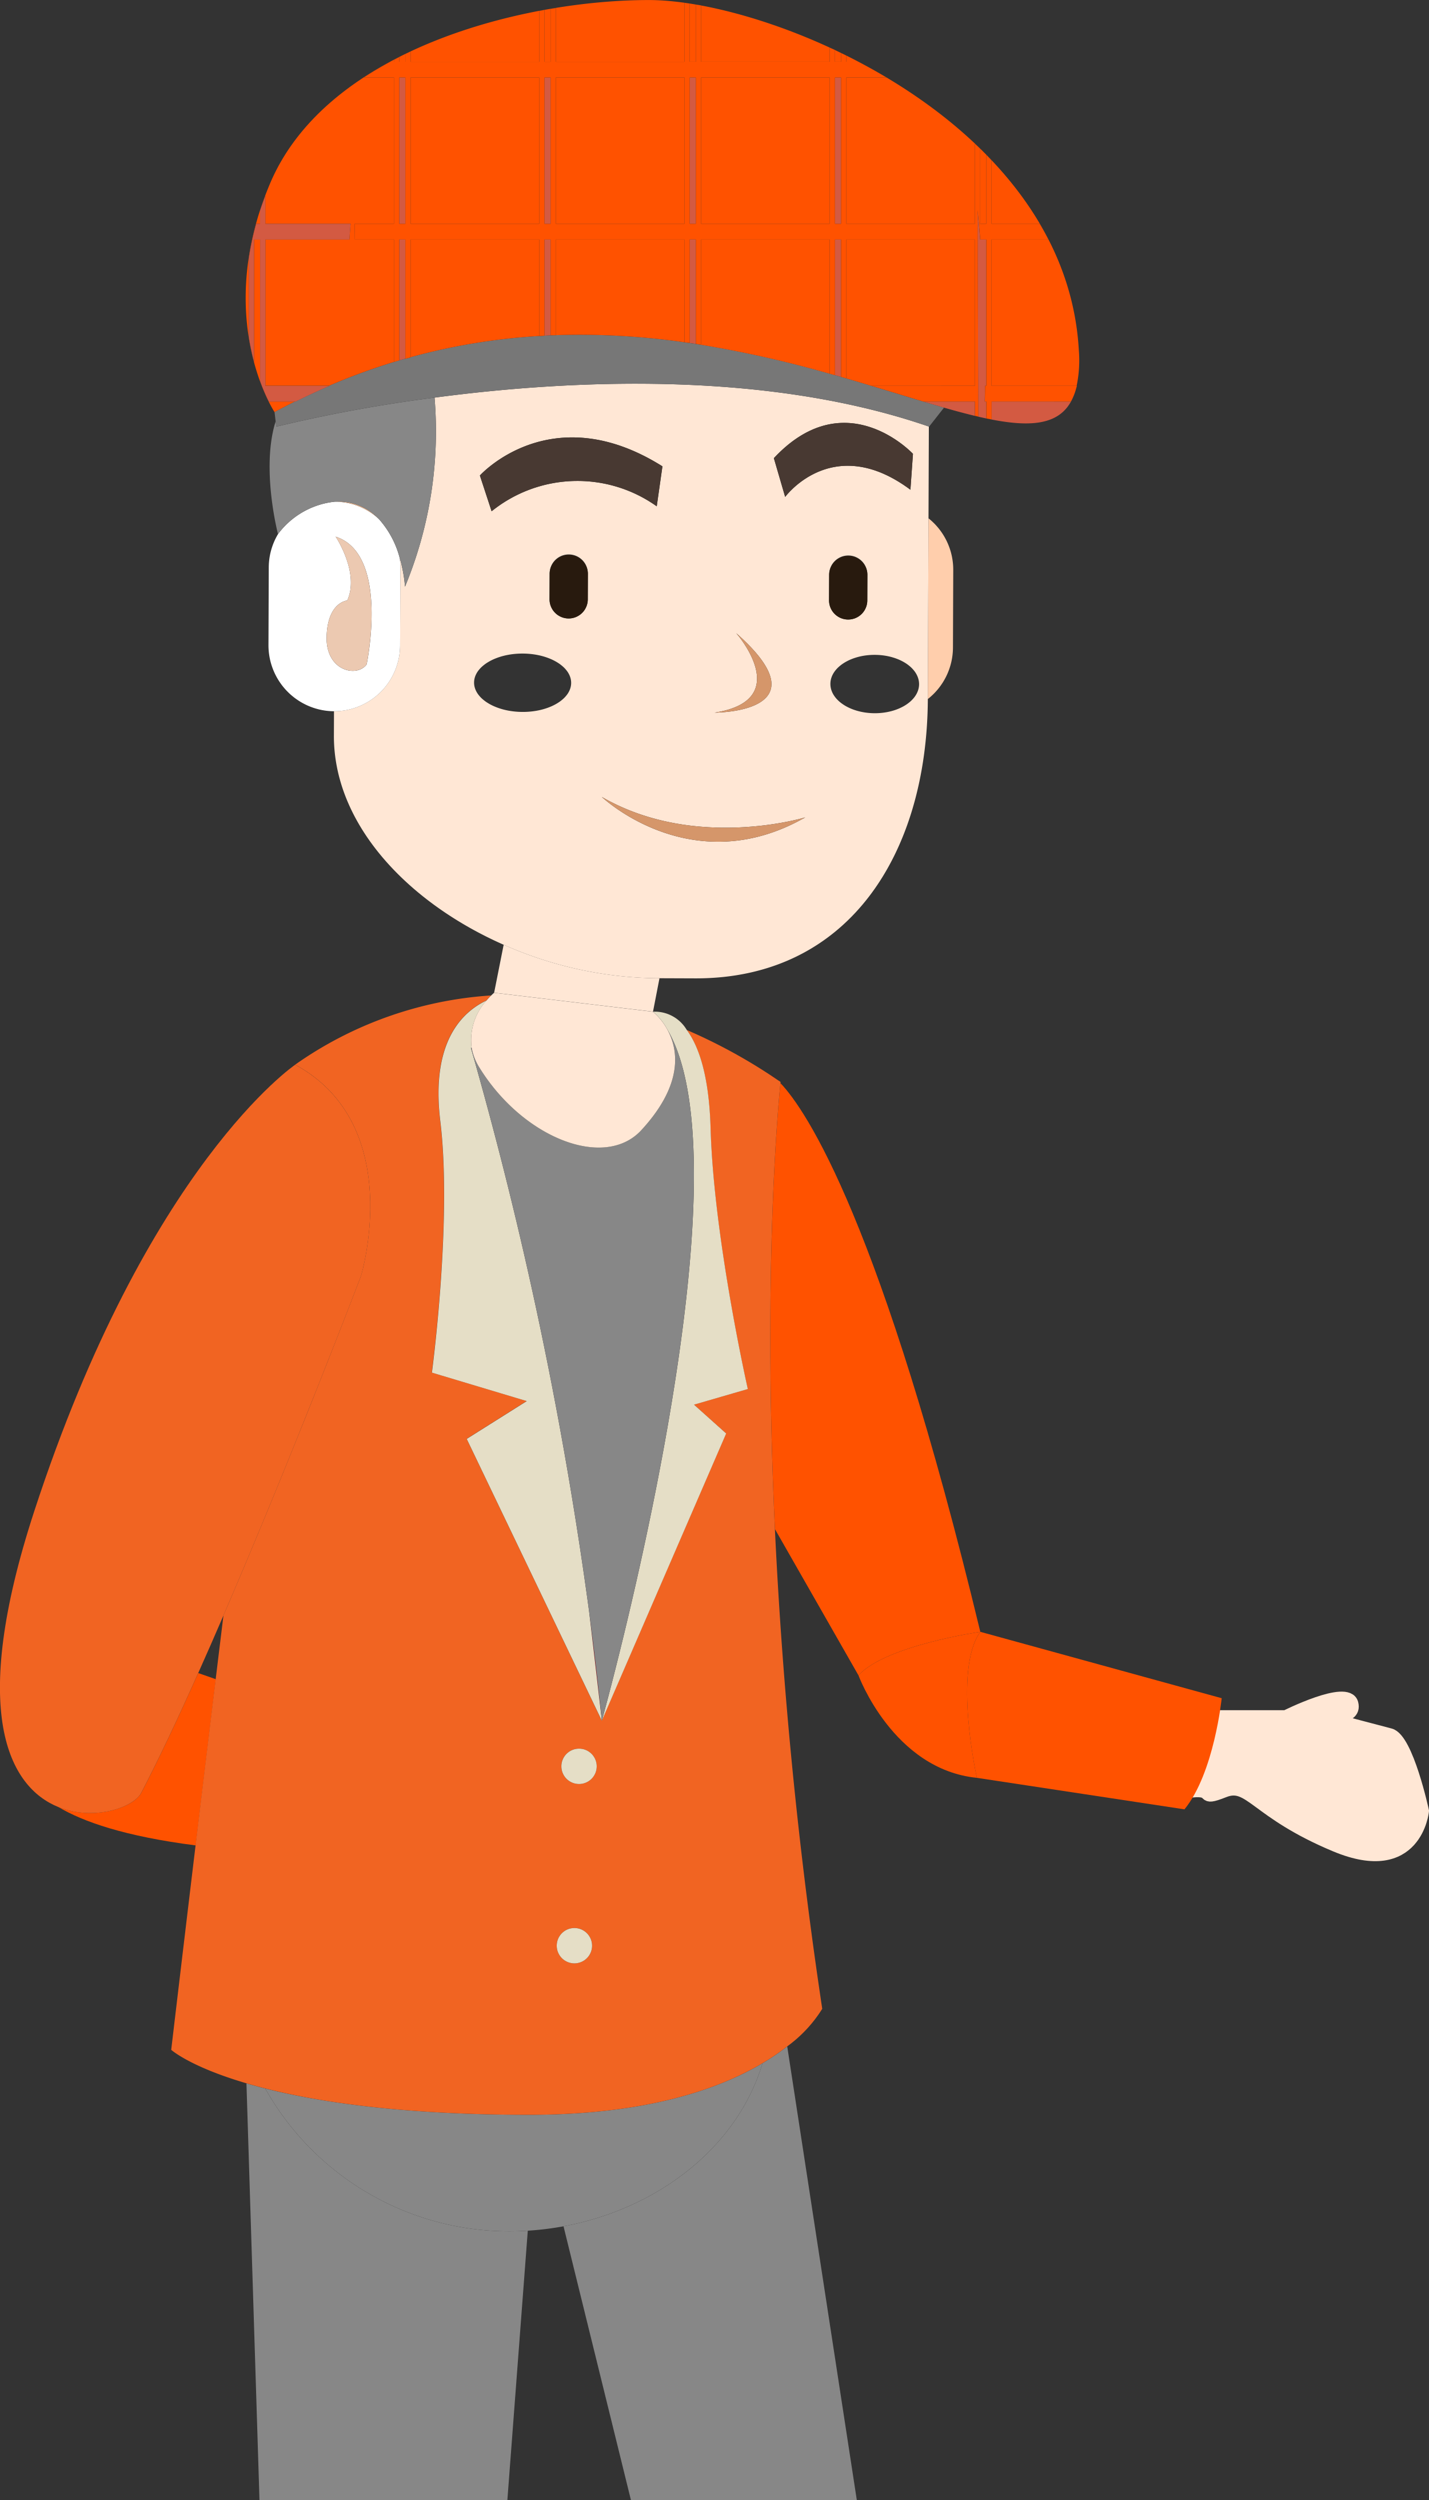 <svg xmlns="http://www.w3.org/2000/svg" width="115.449" height="201.91" viewBox="0 0 115.449 201.91">
  <rect x="0" y="0" width="115.449" height="201.91" fill="#333333" stroke="none"/>
  <g id="Group_1237" data-name="Group 1237" transform="translate(-525.578 -4156.97)">
    <path id="Path_920" data-name="Path 920" d="M3684.852,4449.585h7.6s4.982-2.506,5.365-1.044-2.491,1.044-2.491,1.044l5.557,1.462c1.389.365,2.642,6.177,2.642,6.177s-.534,5.518-7.049,2.8-6.9-5.221-9.006-4.386-.63-.208-2.614,0S3684.852,4449.585,3684.852,4449.585Z" transform="translate(-3063 -154)" fill="#ffe7d5" stroke="#ffe7d5" stroke-width="1"/>
    <g id="Group_1009" data-name="Group 1009" transform="translate(0 -142)">
      <g id="Group_1002" data-name="Group 1002" transform="translate(525.578 4298.97)">
        <path id="Path_192" data-name="Path 192" d="M1812.058,1281.677l-1.651,21.761h9.986l-5.448-22.116A24.022,24.022,0,0,1,1812.058,1281.677Z" transform="translate(-1769.418 -1101.529)" fill="none"/>
        <path id="Path_193" data-name="Path 193" d="M1746.833,1158.078c.206-1.693.416-3.415.628-5.151-.683,1.583-1.367,3.144-2.044,4.659Z" transform="translate(-1729.401 -1022.47)" fill="none"/>
        <path id="Path_194" data-name="Path 194" d="M1822.217,1258.038l5.448,22.117h18.248l-5.623-36.646a18.734,18.734,0,0,1-1.992,1.355C1836.211,1251.782,1829.689,1256.657,1822.217,1258.038Z" transform="translate(-1776.69 -1078.245)" fill="#878787"/>
        <path id="Path_195" data-name="Path 195" d="M1778.28,1263.179a22.607,22.607,0,0,1-21.213-11.485c-.54-.137-1.043-.275-1.516-.414l1.053,33.66h20.026Z" transform="translate(-1735.64 -1083.031)" fill="#878787"/>
        <path id="Path_196" data-name="Path 196" d="M1799.679,1247.035c-3.539,2.1-9.413,4.17-18.855,4.17-10.085,0-16.876-1-21.326-2.125a22.6,22.6,0,0,0,21.213,11.485,23.9,23.9,0,0,0,2.887-.355C1791.069,1258.829,1797.591,1253.954,1799.679,1247.035Z" transform="translate(-1738.07 -1080.417)" fill="#878787"/>
        <path id="Path_197" data-name="Path 197" d="M1727.313,1165.051c-1.624,3.632-3.2,6.986-4.6,9.67-.623,1.193-3.835,2.3-6.694,1.149,1.959,1.17,5.321,2.362,11.09,3.1.489-4.063,1.04-8.632,1.624-13.424Z" transform="translate(-1711.297 -1029.936)" fill="#ff5200"/>
        <path id="Path_198" data-name="Path 198" d="M1865.816,1039.443q.222.146.445.3C1865.96,1039.47,1865.807,1039.411,1865.816,1039.443Z" transform="translate(-1803.536 -952.588)" fill="#750c15"/>
        <path id="Path_199" data-name="Path 199" d="M1866.067,1077.072l6.75,11.814c2.206-2.421,9.844-3.514,9.844-3.514-7.988-33.11-14.068-42.137-16.146-44.312C1866.386,1042.291,1865.067,1055.625,1866.067,1077.072Z" transform="translate(-1803.462 -953.588)" fill="#ff5200"/>
        <path id="Path_200" data-name="Path 200" d="M1828.613,1160.849c-.3-3-.647-5.964-1.035-8.865Z" transform="translate(-1779.991 -1021.889)" fill="#a40d1b"/>
        <path id="Path_201" data-name="Path 201" d="M1768.664,1113.033c9.442,0,15.317-2.067,18.855-4.17a18.7,18.7,0,0,0,1.992-1.356,10.814,10.814,0,0,0,2.829-3.033,383.424,383.424,0,0,1-3.825-38.745c-1-21.447.32-34.781.449-36.013.007-.062.011-.094.011-.094-.114-.077-.226-.15-.339-.226-.148-.1-.3-.2-.445-.3a43.882,43.882,0,0,0-6.8-3.673c.943,1.273,1.8,3.619,1.922,7.938.254,8.893,3.008,21.057,3.008,21.057l-4.349,1.261,2.6,2.33-10.045,23.192-10.915-22.757,4.852-3.055-7.667-2.3s1.653-12.308.679-20.308c-.77-6.324,1.7-8.788,3.745-9.75.137-.162.263-.294.364-.395a30.96,30.96,0,0,0-15.827,5.589c9.014,4.911,5.314,17.073,5.314,17.073s-5.49,14.382-11.107,27.4c-.212,1.736-.423,3.457-.629,5.15-.583,4.792-1.135,9.361-1.624,13.424-1.167,9.706-1.969,16.516-1.969,16.516s1.517,1.365,6.071,2.7c.473.139.977.277,1.517.414C1751.788,1112.033,1758.579,1113.033,1768.664,1113.033Zm2.227-13.657a1.427,1.427,0,1,1,1.427,1.427A1.426,1.426,0,0,1,1770.891,1099.376Zm1.8-15.91a1.426,1.426,0,1,1-1.427,1.427A1.426,1.426,0,0,1,1772.692,1083.466Z" transform="translate(-1725.911 -942.245)" fill="#f16422"/>
        <path id="Path_202" data-name="Path 202" d="M1898.813,936.949a5.314,5.314,0,0,0,2.031-4.148l.023-6.287a5.312,5.312,0,0,0-2-4.163l-.055,14.567C1898.813,936.929,1898.813,936.939,1898.813,936.949Z" transform="translate(-1823.854 -880.494)" fill="#ffceac"/>
        <path id="Path_203" data-name="Path 203" d="M1797.692,1027.5l.062-.007a4.739,4.739,0,0,1,1.213-3.823c-2.044.962-4.515,3.426-3.745,9.75.973,8-.679,20.308-.679,20.308l7.666,2.3-4.852,3.055,10.916,22.757-1.035-8.865A321.749,321.749,0,0,0,1797.692,1027.5Z" transform="translate(-1759.649 -942.877)" fill="#e5dec6"/>
        <path id="Path_204" data-name="Path 204" d="M1835.544,1027.427c7.026,11.8-5.271,55.856-5.271,55.856l10.045-23.192-2.6-2.329,4.349-1.262s-2.754-12.165-3.008-21.057c-.123-4.32-.979-6.665-1.922-7.938a3,3,0,0,0-2.728-1.479A5.007,5.007,0,0,1,1835.544,1027.427Z" transform="translate(-1781.65 -944.323)" fill="#e5dec6"/>
        <path id="Path_205" data-name="Path 205" d="M1818.59,1029.692c.876,1.564,1.417,4.381-2.087,8.17-2.984,3.227-9.583.607-13.077-5.065a4.538,4.538,0,0,1-.625-1.6l-.062.008a321.793,321.793,0,0,1,9.544,45.476c.388,2.9.738,5.864,1.036,8.866C1813.319,1085.548,1825.616,1041.489,1818.59,1029.692Z" transform="translate(-1764.697 -946.589)" fill="#878787"/>
        <path id="Path_206" data-name="Path 206" d="M1820.464,1017.378l.524-2.7h-.206a31.385,31.385,0,0,1-12.383-2.707l-.77,3.876Z" transform="translate(-1767.708 -935.676)" fill="#ffe7d5"/>
        <path id="Path_207" data-name="Path 207" d="M1804.017,1022.675a4.74,4.74,0,0,0-1.213,3.823,4.534,4.534,0,0,0,.625,1.6c3.493,5.672,10.093,8.292,13.077,5.066,3.5-3.789,2.963-6.606,2.087-8.17a5,5,0,0,0-1.137-1.4h0l-12.835-1.533h0s-.095.079-.241.223C1804.279,1022.381,1804.154,1022.513,1804.017,1022.675Z" transform="translate(-1764.7 -941.887)" fill="#ffe7d5"/>
        <path id="Path_208" data-name="Path 208" d="M1774.128,918.851a5.288,5.288,0,0,1,3.566,1.408A4.484,4.484,0,0,0,1774.128,918.851Z" transform="translate(-1747.079 -878.336)" fill="#ecb288"/>
        <path id="Path_209" data-name="Path 209" d="M1800.245,942.078l2.858.011c12.451.047,18.763-10.109,18.821-22.557,0-.01,0-.02,0-.031l.055-14.567.028-7.409c-13.249-4.57-29.1-3.775-39.935-2.337a32.728,32.728,0,0,1-2.387,15.269,11.552,11.552,0,0,0-.45-2.394,5.3,5.3,0,0,1,.074.865l-.023,6.287a5.333,5.333,0,0,1-5.337,5.3h0l-.008,1.96c-.027,7.164,5.954,13.477,13.715,16.9a31.383,31.383,0,0,0,12.383,2.707Zm-7.344-29.055a1.55,1.55,0,0,1-1.539-1.55l.008-2.043a1.545,1.545,0,1,1,3.089.011l-.007,2.043A1.55,1.55,0,0,1,1792.9,913.023Zm2.686,14.414c7.569,4.367,16.436,1.65,16.436,1.65C1802.841,934.328,1795.587,927.438,1795.587,927.438Zm21.455-17.911-.008,2.043a1.545,1.545,0,0,1-3.09-.011l.009-2.043a1.545,1.545,0,1,1,3.089.012Zm-2.989,8.78c0-1.3,1.612-2.351,3.591-2.343s3.577,1.069,3.573,2.37-1.613,2.351-3.591,2.343S1814.048,919.609,1814.053,918.307Zm6.671-18.578-.206,2.9c-6.273-4.672-10.119.58-10.119.58l-.914-3.13C1815.275,893.874,1820.724,899.729,1820.724,899.729Zm-14.28,14.48c7.3,6.454-1.742,6.42-1.742,6.42C1811.207,919.607,1806.444,914.209,1806.444,914.209Zm-5.961-13.47-.46,3.229a11.043,11.043,0,0,0-13.341.4l-.948-2.888S1791.477,895.078,1800.483,900.739ZM1785.266,918.2c0-1.3,1.764-2.35,3.93-2.342s3.918,1.07,3.913,2.372-1.764,2.35-3.93,2.342S1785.261,919.5,1785.266,918.2Z" transform="translate(-1746.965 -863.077)" fill="#ffe7d5"/>
        <path id="Path_210" data-name="Path 210" d="M1820.836,930.046a1.549,1.549,0,0,0-1.55,1.539l-.008,2.043a1.545,1.545,0,0,0,3.09.012l.007-2.043A1.549,1.549,0,0,0,1820.836,930.046Z" transform="translate(-1774.88 -885.232)" fill="#281a0e"/>
        <path id="Path_211" data-name="Path 211" d="M1878.054,931.807l-.008,2.043a1.545,1.545,0,0,0,3.09.012l.008-2.043a1.545,1.545,0,0,0-3.09-.011Z" transform="translate(-1811.067 -885.368)" fill="#281a0e"/>
        <path id="Path_212" data-name="Path 212" d="M1853.993,952.908s9.042.034,1.743-6.42C1855.736,946.488,1860.5,951.886,1853.993,952.908Z" transform="translate(-1796.256 -895.356)" fill="#d5966a"/>
        <path id="Path_215" data-name="Path 215" d="M1818.921,910.916l.46-3.229c-9.006-5.66-14.749.74-14.749.74l.948,2.888A11.044,11.044,0,0,1,1818.921,910.916Z" transform="translate(-1765.862 -870.026)" fill="#483932"/>
        <path id="Path_216" data-name="Path 216" d="M1877.474,907.695l.206-2.9s-5.449-5.855-11.239.349l.913,3.13S1871.2,903.023,1877.474,907.695Z" transform="translate(-1803.921 -868.143)" fill="#483932"/>
        <path id="Path_217" data-name="Path 217" d="M1770.811,930.481l.024-6.287a5.244,5.244,0,0,0-.074-.865,7.587,7.587,0,0,0-1.657-3.063,5.285,5.285,0,0,0-3.566-1.408h0a6.586,6.586,0,0,0-4.578,2.6,5.276,5.276,0,0,0-.759,2.7l-.024,6.287a5.333,5.333,0,0,0,5.3,5.337h0A5.333,5.333,0,0,0,1770.811,930.481Zm-5.936-.723c.074-2.8,1.664-2.92,1.664-2.92,1.027-2.223-.934-5.156-.934-5.156,4.384,1.416,2.506,10.315,2.506,10.315C1767.343,933.076,1764.8,932.557,1764.875,929.758Z" transform="translate(-1738.488 -878.342)" fill="#fff"/>
        <path id="Path_218" data-name="Path 218" d="M1775.635,936.523s1.879-8.9-2.505-10.315c0,0,1.961,2.934.935,5.156,0,0-1.591.121-1.665,2.92S1774.868,937.6,1775.635,936.523Z" transform="translate(-1746.014 -882.869)" fill="#ecc9b1"/>
        <path id="Path_219" data-name="Path 219" d="M1830.272,980.916s7.254,6.89,16.436,1.65C1846.708,982.566,1837.841,985.283,1830.272,980.916Z" transform="translate(-1781.65 -916.555)" fill="#d5966a"/>
        <path id="Path_220" data-name="Path 220" d="M1715.148,1095.988c1.4-2.685,2.98-6.039,4.6-9.67.677-1.514,1.361-3.076,2.044-4.659,5.616-13.019,11.107-27.4,11.107-27.4s3.7-12.162-5.314-17.073c0,0-11.953,8.1-21.088,36.077-5.314,16.273-2.023,22.267,1.953,23.874C1711.313,1098.293,1714.526,1097.181,1715.148,1095.988Z" transform="translate(-1703.735 -951.202)" fill="#f16422"/>
        <path id="Path_221" data-name="Path 221" d="M1765.686,905.391h0a4.483,4.483,0,0,1,3.566,1.408,7.59,7.59,0,0,1,1.657,3.064,11.523,11.523,0,0,1,.45,2.394,32.724,32.724,0,0,0,2.386-15.269,118.929,118.929,0,0,0-12.784,2.344l-.052-.437c-1.205,3.811.187,9.113.187,9.113s.009-.011.012-.017A6.587,6.587,0,0,1,1765.686,905.391Z" transform="translate(-1738.637 -864.876)" fill="#878787"/>
        <path id="Path_222" data-name="Path 222" d="M1774.389,888.849c10.839-1.438,26.686-2.233,39.935,2.337l.019.006,1.206-1.535c-1-.286-2.058-.605-3.171-.944q-1.306-.4-2.708-.82h0q-.987-.3-2.018-.6h0c-.138-.04-.284-.079-.424-.12v0l-.492-.141v0l-.424-.119v0a92.569,92.569,0,0,0-10.393-2.338v.007c-.142-.023-.281-.05-.424-.071v0l-.492-.074v0c-.14-.02-.284-.035-.424-.055v-.006a59.7,59.7,0,0,0-10.393-.574v.006c-.142,0-.281,0-.424.007h0c-.164.007-.329.019-.493.028v.007c-.14.007-.283.022-.424.031v-.013a50.627,50.627,0,0,0-10.393,1.712v.021c-.141.039-.282.072-.424.112V885.7c-.164.047-.328.091-.492.14v0c-.142.041-.282.081-.425.125v0a51.328,51.328,0,0,0-5.253,1.927h.052c-.912.389-1.827.816-2.746,1.272h-.069q-.815.406-1.634.847l.089.743.053.438A118.819,118.819,0,0,1,1774.389,888.849Z" transform="translate(-1739.282 -856.737)" fill="#777"/>
        <path id="Path_223" data-name="Path 223" d="M1900.976,873.058V874.5c-.144-.028-.276-.045-.424-.077v-1.366h-.127c.011-.427.017-.849.024-1.272h.1V859.974h-.491c-.066-.8-.137-1.585-.218-2.363l.064,16.661-.272-.064v-1.149h-4.174c-.485-.145-.986-.3-1.494-.452,1.113.339,2.172.659,3.171.944,5.789,1.656,9.579,2.161,10.621-1.377a4.674,4.674,0,0,1-.381.885Z" transform="translate(-1820.87 -840.63)" fill="#d35a42"/>
        <rect id="Rectangle_477" data-name="Rectangle 477" width="10.392" height="11.812" transform="translate(44.907 6.26)" fill="#ff5200"/>
        <rect id="Rectangle_478" data-name="Rectangle 478" width="0.493" height="11.812" transform="translate(43.99 6.26)" fill="#d35a42"/>
        <path id="Path_224" data-name="Path 224" d="M1879.78,863.761h-.493v10.954l.493.141Z" transform="translate(-1811.831 -844.417)" fill="#d35a42"/>
        <rect id="Rectangle_479" data-name="Rectangle 479" width="0.493" height="11.812" transform="translate(55.723 6.26)" fill="#d35a42"/>
        <rect id="Rectangle_480" data-name="Rectangle 480" width="10.392" height="11.812" transform="translate(56.64 6.26)" fill="#ff5200"/>
        <rect id="Rectangle_481" data-name="Rectangle 481" width="0.493" height="11.812" transform="translate(32.257 6.26)" fill="#d35a42"/>
        <rect id="Rectangle_482" data-name="Rectangle 482" width="0.493" height="11.812" transform="translate(67.456 6.26)" fill="#d35a42"/>
        <path id="Path_225" data-name="Path 225" d="M1861.531,863.761h-10.393v8.5a92.482,92.482,0,0,1,10.393,2.338Z" transform="translate(-1794.499 -844.417)" fill="#ff5200"/>
        <path id="Path_226" data-name="Path 226" d="M1849.246,863.761h-.493v8.355c.166.024.329.049.493.074Z" transform="translate(-1793.03 -844.417)" fill="#d35a42"/>
        <path id="Path_227" data-name="Path 227" d="M1800.461,863.761h-10.393v9.5a50.629,50.629,0,0,1,10.393-1.712Z" transform="translate(-1756.895 -844.417)" fill="#ff5200"/>
        <path id="Path_228" data-name="Path 228" d="M1818.711,863.761h-.492v7.763c.163-.009.329-.021.492-.028Z" transform="translate(-1774.228 -844.417)" fill="#d35a42"/>
        <path id="Path_229" data-name="Path 229" d="M1831,863.761H1820.6v7.722a59.711,59.711,0,0,1,10.393.574Z" transform="translate(-1775.697 -844.417)" fill="#ff5200"/>
        <rect id="Rectangle_483" data-name="Rectangle 483" width="10.392" height="11.812" transform="translate(33.174 6.26)" fill="#ff5200"/>
        <path id="Path_230" data-name="Path 230" d="M1788.176,863.761h-.492v9.759c.165-.049.328-.093.492-.14Z" transform="translate(-1755.426 -844.417)" fill="#d35a42"/>
        <path id="Path_231" data-name="Path 231" d="M1892.066,875.573V863.761h-10.393v11.216q1.033.3,2.018.6Z" transform="translate(-1813.3 -844.417)" fill="#ff5200"/>
        <path id="Path_232" data-name="Path 232" d="M1759.365,845.847h-2.1a16.173,16.173,0,0,1-.7-1.643V832.763h-.492v9.888a19.732,19.732,0,0,1-.425-2.048V834.29a23.758,23.758,0,0,1,.6-2.8h.314V830.4c.123-.38.277-.771.424-1.161v2.25h6.888c-.039.419-.069.848-.1,1.272h-6.784v11.812h5.139a51.315,51.315,0,0,1,5.253-1.927v-9.885h-3.162l-.019-1.272h3.181V819.679h-2.438c.692-.452,1.41-.874,2.148-1.272h.29v-.151c.141-.074.282-.149.424-.221v.372h.492v-.629c.141-.069.282-.137.424-.2v.833h10.392V814.3c.141-.027.284-.061.424-.086v4.193h.493v-4.275c.142-.024.282-.043.424-.067v4.342h10.393v-4.764c.141.02.281.039.424.061v4.7h.493v-4.62c.141.024.28.045.423.072v4.548h10.393v-1.142c.142.065.282.126.424.193v.949h.492V817.7q.212.1.424.209v.5h.977c.764.4,1.525.823,2.277,1.272h-3.255v11.812h10.393v-6.467q.213.2.424.406v6.061h.493v-5.574c.144.146.283.3.424.448v5.126h3.89q.368.626.7,1.272h-4.589v11.812h6.886c-.017.079-.039.152-.059.227a10.11,10.11,0,0,0,.226-3.1c-1.038-18.518-24.778-28.282-34.741-28.282s-25.966,3.872-30.6,14.815.361,18.46.361,18.46h0Q1758.55,846.253,1759.365,845.847Z" transform="translate(-1735.549 -813.419)" fill="#ff5200"/>
        <path id="Path_233" data-name="Path 233" d="M1823.195,1183.792a1.427,1.427,0,1,0-1.427-1.427A1.427,1.427,0,0,0,1823.195,1183.792Z" transform="translate(-1776.414 -1039.718)" fill="#e5dec6"/>
        <path id="Path_234" data-name="Path 234" d="M1823.647,1220.06a1.427,1.427,0,1,0-1.427,1.427A1.427,1.427,0,0,0,1823.647,1220.06Z" transform="translate(-1775.814 -1062.928)" fill="#e5dec6"/>
        <path id="Path_235" data-name="Path 235" d="M1829.755,844.934V833.122h4.589q-.331-.647-.7-1.272h-3.89v-5.126c-.141-.15-.28-.3-.424-.447v5.574h-.492v-6.061c-.14-.136-.282-.271-.424-.406v6.467h-10.393V820.038h3.255c-.752-.449-1.513-.871-2.278-1.272h-.977v-.5q-.212-.106-.424-.209v.708h-.492v-.949c-.142-.067-.283-.128-.424-.193v1.142h-10.393v-4.548c-.144-.027-.281-.048-.423-.072v4.62h-.493v-4.7c-.144-.022-.283-.042-.425-.062v4.765h-10.393v-4.342c-.142.023-.281.042-.424.067v4.275h-.492v-4.193c-.141.025-.283.059-.425.086v4.107h-10.393v-.833c-.142.067-.282.135-.424.2v.629h-.492v-.372c-.142.072-.283.147-.425.221v.151h-.29c-.739.4-1.456.82-2.148,1.272h2.438V831.85H1778.3l.019,1.272h3.162v9.888c.142-.043.283-.083.425-.125v-9.764h.492v9.632c.142-.04.282-.073.424-.112v-9.52h10.393v7.8c.141-.008.284-.023.425-.031v-7.77h.492v7.735h0c.143-.007.282,0,.424-.007v-7.728h10.393v8.3c.14.02.285.034.425.055v-8.357h.493v8.432c.143.022.281.049.423.072v-8.5h10.393v10.839l.424.119V833.122h.492v11.095h0c.14.04.286.08.424.12h0V833.122h10.393v11.812h-8.375q1.4.422,2.707.82c.508.155,1.01.307,1.494.452h4.175v1.149l.272.064-.063-16.661q.119,1.168.217,2.363h.491v11.812h-.1c-.006.423-.012.845-.023,1.272h.127v1.366c.149.031.28.049.424.077v-1.443h6.4a4.675,4.675,0,0,0,.381-.885c.016-.052.03-.106.045-.159.02-.075.041-.148.06-.227Zm-47.849-13.084V820.038h.492V831.85Zm.916,0V820.038h10.393V831.85Zm10.817,0V820.038h.492V831.85Zm.916,0V820.038h10.393V831.85Zm10.817,0V820.038h.493V831.85Zm.916,0V820.038h10.393V831.85Zm10.817,0V820.038h.492V831.85Z" transform="translate(-1749.649 -813.778)" fill="#ff5200"/>
        <path id="Path_236" data-name="Path 236" d="M1757.385,869.929V858.117h6.784c.035-.424.065-.854.1-1.272h-6.888v-2.25c-.147.389-.3.781-.424,1.16v1.09h-.314a23.666,23.666,0,0,0-.6,2.8v6.314a19.74,19.74,0,0,0,.424,2.048v-9.888h.493v11.441a16.268,16.268,0,0,0,.7,1.643h2.172c.919-.456,1.835-.883,2.746-1.272h-5.191Z" transform="translate(-1735.944 -838.773)" fill="#d35a42"/>
        <path id="Path_237" data-name="Path 237" d="M1884.229,1159.894s2.8,7.6,9.569,8.278c0,0-1.952-8.708.276-11.792C1894.074,1156.38,1886.436,1157.473,1884.229,1159.894Z" transform="translate(-1814.874 -1024.596)" fill="#ff5200"/>
        <path id="Path_238" data-name="Path 238" d="M1907.863,1168.172l16.771,2.544c2.4-2.938,3.007-8.974,3.007-8.974l-19.5-5.362C1905.911,1159.464,1907.863,1168.172,1907.863,1168.172Z" transform="translate(-1828.94 -1024.596)" fill="#ff5200"/>
      </g>
    </g>
  </g>
</svg>
